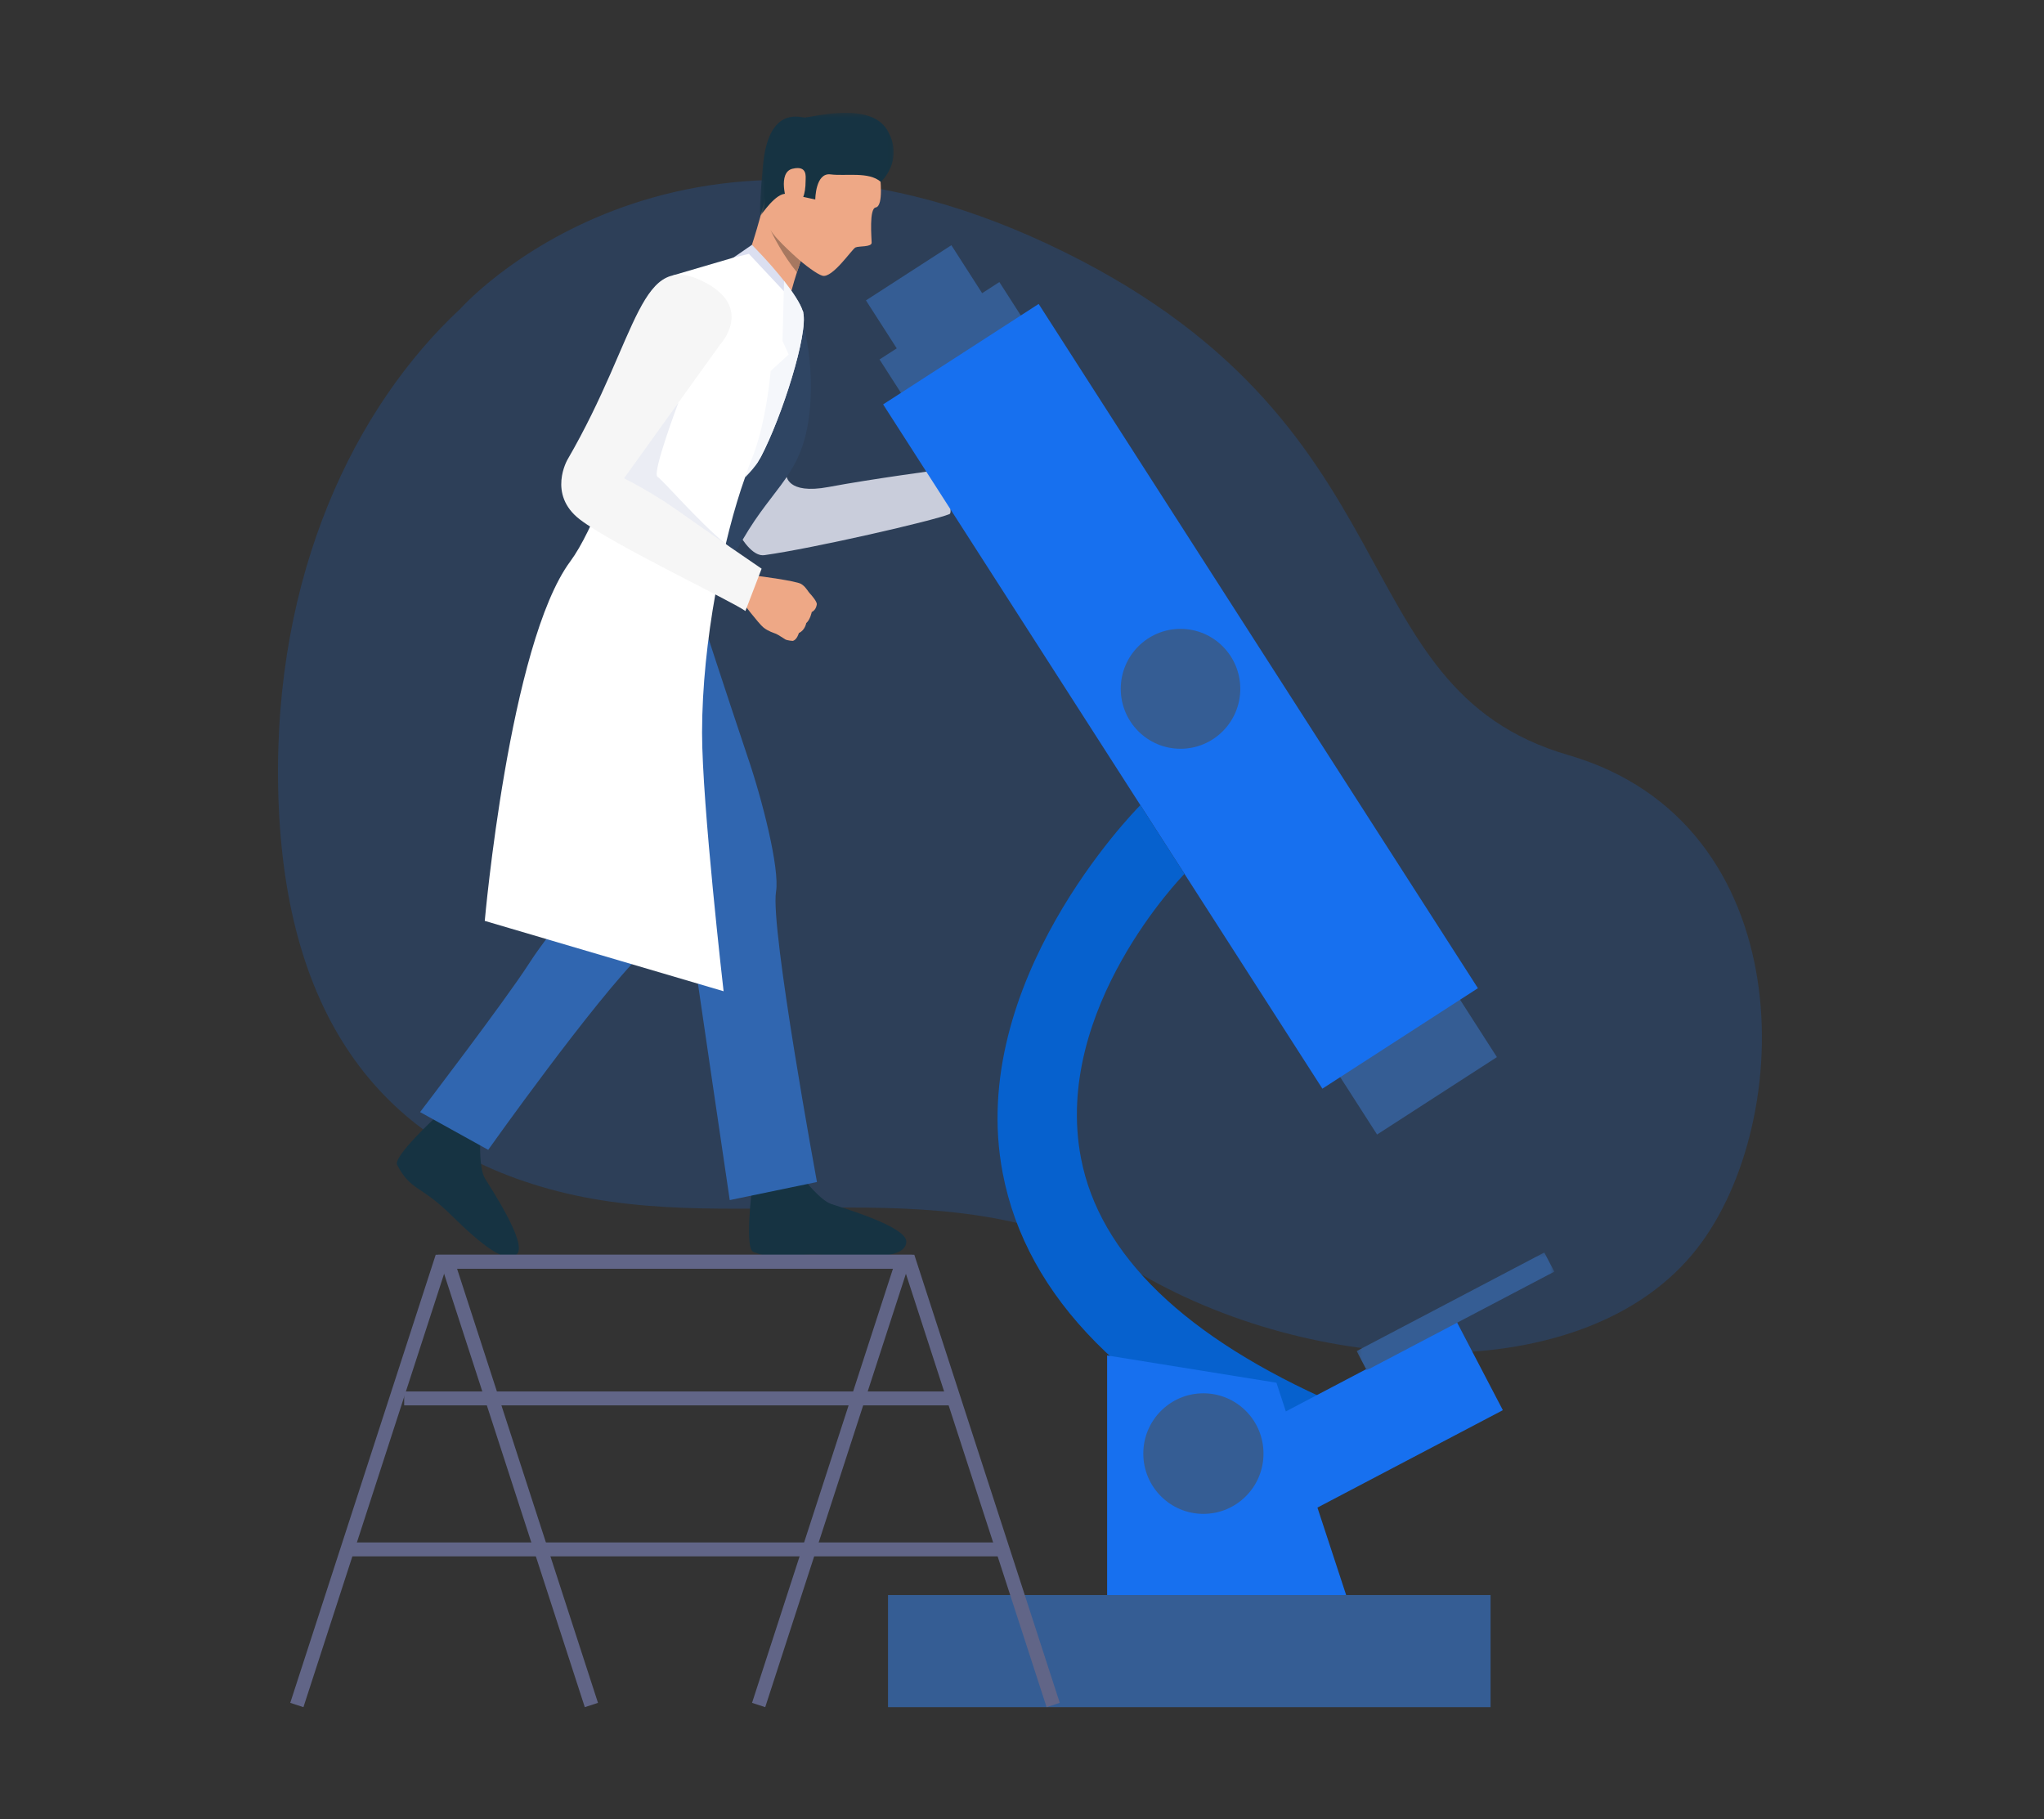 <?xml version="1.0" encoding="UTF-8"?>
<svg width="500px" height="445px" viewBox="0 0 500 445" version="1.1" xmlns="http://www.w3.org/2000/svg" xmlns:xlink="http://www.w3.org/1999/xlink">
    <rect x="0" y="0" width="500" height="445" fill="#333333" stroke="none"/>
    <title>img2</title>
    <defs>
        <polygon id="path-1" points="0.214 0.36 32.921 0.36 32.921 25.47 0.214 25.47"></polygon>
        <polygon id="path-3" points="0.24 0.222 48.587 0.222 48.587 29.028 0.24 29.028"></polygon>
    </defs>
    <g id="Page-1" stroke="none" stroke-width="1" fill="none" fill-rule="evenodd">
        <g id="img2">
            <rect id="Rectangle" fill-opacity="0" fill="#FFFFFF" x="0" y="0" width="500" height="444.444"></rect>
            <g id="Group-4" transform="translate(67.167, 26.722)">
                <path d="M189.248,33.034 C280.955,76.068 259.475,141.447 316.481,157.999 C373.488,174.551 372.388,247.576 347.876,278.826 C320.613,313.583 253.691,310.274 209.904,283.792 C166.116,257.309 114.892,276.344 69.451,264.758 C24.011,253.171 2.006,219.389 0.878,166.275 C-0.241,113.579 19.697,72.768 45.493,48.758 C45.493,48.758 97.541,-10 189.248,33.034 Z" id="Background" fill-opacity="0.2" fill="#1870EF" transform="translate(182.333, 160.778) rotate(-360) translate(-182.333, -160.778) "></path>
                <g id="Group-71" transform="translate(3.833, 0.278)">
                    <path d="M112.974,263.605 C112.974,263.605 118.745,262.081 121.119,261.417 C123.493,260.752 124.099,258.697 124.867,260.219 C125.634,261.74 129.783,266.646 132.249,267.519 C134.714,268.392 150.861,273.029 150.703,276.816 C150.545,280.603 142.701,280.926 131.789,280.092 C120.888,279.259 120.258,282.03 113.271,279.244 C111.094,278.376 112.974,263.605 112.974,263.605" id="Fill-1" fill="#163342"></path>
                    <path d="M35.723,246.182 C35.723,246.182 40.947,248.673 43.128,249.672 C45.309,250.672 47.045,249.526 46.665,251.14 C46.283,252.753 46.301,259.014 47.589,261.215 C48.876,263.415 57.985,277.025 55.5,279.742 C53.015,282.459 46.979,277.762 39.386,270.276 C31.8,262.796 29.598,264.461 26.145,257.991 C25.069,255.976 35.723,246.182 35.723,246.182" id="Fill-3" fill="#163342"></path>
                    <polygon id="Fill-5" fill="#EEA886" points="112.241 260.031 113.117 264.302 123.61 261.373 122.829 257.226"></polygon>
                    <polygon id="Fill-7" fill="#EEA886" points="37.895 242.441 35.723 246.182 45.421 250.988 47.581 247.402"></polygon>
                    <path d="M157.956,90.316 C157.956,90.316 160.421,85.356 160.821,84.609 C161.221,83.864 163.303,82.761 165.806,81.704 C168.308,80.647 172.161,80.341 172.551,80.602 C172.941,80.862 173.456,80.942 173.896,82.064 C174.337,83.186 174.095,84.377 174.095,84.377 C174.095,84.377 175.286,85.504 174.878,86.948 C174.878,86.948 175.95,88.06 175.218,89.626 C175.218,89.626 176.236,90.739 175.609,91.831 C175.609,91.831 173.521,92.939 172.867,93.573 C172.213,94.208 167.716,96.216 163.107,97.475 C163.107,97.475 158.075,99.067 157.956,90.316" id="Fill-9" fill="#EEA886"></path>
                    <path d="M62.788,123.27 C61.165,128.713 64.187,143.108 66.953,154.054 C66.99,154.26 70.968,176.762 71.274,183.673 C71.735,194.051 65.498,197.699 58.327,208.845 C52.502,217.901 31.758,245.061 31.758,245.061 L48.423,254.295 C48.423,254.295 74.342,217.749 86.227,206.07 C92.26,200.141 101.524,161.64 101.525,161.637 C102.55,157.598 103.372,153.805 104.015,150.494 L104.016,150.492 C104.527,147.858 104.927,145.531 105.231,143.626 C105.774,140.212 100.831,133.457 100.831,133.457 C100.831,133.457 64.149,118.698 62.788,123.27" id="Fill-11" fill="#3066B0"></path>
                    <path d="M112.25,53.223 L121.359,89.232 C121.359,89.232 121.422,94.066 131.699,92.135 C142.189,90.163 158.887,87.938 158.887,87.938 C158.887,87.938 162.536,98.226 161.255,98.769 C157.552,100.339 127.975,107.141 115.988,108.811 C106.478,110.136 94.964,60.715 94.964,60.715 L112.25,53.223 Z" id="Fill-13" fill="#C9CDDB"></path>
                    <path d="M118.83,191.154 C119.769,185.456 115.425,168.474 111.846,158.052 C106.272,141.418 100.653,124.132 100.653,124.132 C100.653,124.132 67.821,121.589 67.29,126.33 C66.282,135.318 75.329,156.859 78.231,161.263 L78.185,161.279 C78.185,161.279 87.844,173.539 91.988,179.106 C98.593,187.979 96.24,189.498 97.94,201.411 C99.462,212.081 107.509,266.59 107.509,266.59 L128.842,262.17 C128.842,262.17 117.374,199.999 118.83,191.154" id="Fill-15" fill="#3066B0"></path>
                    <path d="M88.533,70.634 C88.539,68.924 88.649,67.248 88.856,65.612 C89.125,63.472 89.558,61.399 90.135,59.404 C93.585,47.47 102.202,38.348 111.953,34.541 C111.953,34.541 112.208,31.873 123.295,45.705 C123.906,46.468 128.048,57.336 127.268,70.995 C126.314,87.707 119.642,90.68 112.197,102.52 C106.756,111.173 102.426,120.628 100.654,124.132 C100.654,124.132 109.612,135.407 67.29,126.33 C67.29,126.33 88.449,91.762 88.533,70.634 Z" id="Fill-17" fill="#2F4563"></path>
                    <path d="M102.576,41.344 C102.576,41.344 107.141,35.651 111.271,38.952 C115.401,42.255 119.078,50.581 116.285,62.833 C113.492,75.085 101.546,76.694 96.843,72.353 C92.141,68.012 95.911,49.404 102.576,41.344" id="Fill-19" fill="#DBDFF0"></path>
                    <path d="M144.255,15.962 C144.255,15.962 145.234,23.418 143.219,23.751 C141.556,24.025 142.21,31.225 142.221,32.365 C142.232,33.505 139.105,33.135 138.256,33.542 C137.408,33.949 132.63,41.118 130.189,40.457 C127.749,39.797 118.559,32.056 116.817,27.946 C115.073,23.836 117.864,9.344 121.963,4.347 C126.063,-0.65 142.485,2.914 144.255,15.962" id="Fill-21" fill="#EEA886"></path>
                    <path d="M125.448,35.215 C125.448,35.215 125.209,35.871 124.857,36.89 C124.597,37.64 124.277,38.587 123.944,39.616 C123.042,42.403 122.06,45.784 121.999,47.43 C121.884,50.509 112.197,35.1 112.197,35.1 C112.197,35.1 115.544,25.733 117.58,14.794 C119.614,3.856 125.448,35.215 125.448,35.215" id="Fill-23" fill="#EEA886"></path>
                    <g id="Group-27" transform="translate(114.7, 0.243)">
                        <mask id="mask-2" fill="white">
                            <use xlink:href="#path-1"></use>
                        </mask>
                        <g id="Clip-26"></g>
                        <path d="M29.773,17.256 C29.773,17.256 35.64,11.928 31.354,4.617 C27.067,-2.693 12.396,1.662 10.988,1.504 C9.581,1.347 2.22,-0.92 0.931,13.282 C-0.359,27.484 0.486,25.357 0.486,25.357 C0.486,25.357 4.133,19.838 6.647,20.181 C9.376,20.553 13.733,21.566 13.733,21.566 C13.733,21.566 13.755,14.942 17.467,15.419 C21.178,15.897 26.82,14.66 29.773,17.256" id="Fill-25" fill="#163342" mask="url(#mask-2)"></path>
                    </g>
                    <path d="M126.07,17.109 C126.071,16.199 126.53,13.396 122.847,14.285 C119.164,15.175 121.331,22.443 121.809,22.72 C122.287,22.998 126.055,24.76 126.07,17.109" id="Fill-28" fill="#EEA886"></path>
                    <path d="M124.857,36.89 C124.597,37.641 124.277,38.586 123.943,39.615 C120.529,35.436 118.144,30.692 117.439,29.213 C118.841,31.716 124.857,36.89 124.857,36.89" id="Fill-30" fill="#A77860"></path>
                    <path d="M115.115,84.782 C115.004,84.994 114.892,85.174 114.781,85.323 C114.32,85.955 113.882,86.024 113.475,85.629 C109.571,81.89 108.083,36.233 108.083,36.233 L108.385,36.034 L112.936,32.9 C112.936,32.9 117.275,37.224 120.792,41.725 C120.793,41.727 120.796,41.73 120.797,41.731 C122.924,44.451 124.815,47.246 125.402,49.206 C125.42,49.271 125.44,49.334 125.456,49.397 C125.459,49.403 125.46,49.409 125.461,49.415 C126.784,54.518 120.252,75.072 115.115,84.782" id="Fill-32" fill="#DBDFF0"></path>
                    <path d="M102.337,121.56 C102.337,121.56 80.32,120.46 74.254,118.889 C68.187,117.318 67.29,126.33 67.29,126.33 C67.29,126.33 96.451,127.618 100.838,124.7 L102.337,121.56 Z" id="Fill-34" fill="#455B80"></path>
                    <path d="M125.478,49.286 C125.478,49.286 125.471,49.324 125.456,49.397 C125.091,51.223 120.229,75.281 114.781,85.323 C114.63,85.602 114.48,85.87 114.328,86.125 C113.787,87.036 111.966,87.813 111.253,89.806 C106.004,104.485 100.738,129.864 100.738,152.26 C100.738,169.772 106.004,215.497 106.004,215.497 L47.581,198.284 C47.581,198.284 53.584,130.459 68.515,110.321 C79.621,95.341 93.521,40.398 93.521,40.398 L108.385,36.034 L112.197,35.101 L120.733,44.217 L125.402,49.206 L125.478,49.286 Z" id="Fill-36" fill="#FFFFFF"></path>
                    <path d="M122.892,129.79 C122.892,129.79 121.604,129.715 121.058,129.406 C121.058,129.406 120.106,128.768 119.402,128.356 C119.178,128.226 118.98,128.117 118.845,128.061 C118.28,127.824 116.972,127.473 115.774,126.523 C114.579,125.575 110.473,120.147 110.473,120.147 L112.766,117.088 L114.506,113.916 C114.506,113.916 123.771,115.108 124.986,115.864 C125.105,115.938 125.219,116.016 125.321,116.097 C126.289,116.838 126.699,117.796 127.162,118.242 C127.332,118.407 128.906,120.16 128.803,120.858 C128.661,121.826 128.172,122.439 127.567,122.723 C127.567,122.723 127.207,124.607 126.218,125.433 C126.218,125.433 125.942,127.181 124.42,127.858 C124.42,127.858 123.941,129.6 122.892,129.79" id="Fill-38" fill="#EEA886"></path>
                    <path d="M115.115,84.782 C115.004,84.994 114.892,85.174 114.781,85.323 C114.629,85.602 114.48,85.87 114.327,86.125 C113.788,87.036 112.722,88.285 111.253,89.806 C111.848,87.996 112.155,87.076 112.792,85.541 C116.507,76.562 117.51,63.757 117.51,63.757 L121.922,59.729 L120.417,56.404 C120.456,55.365 120.635,48.127 120.733,44.217 C120.767,42.73 120.792,41.725 120.792,41.725 C120.793,41.727 120.796,41.73 120.797,41.731 C122.924,44.451 124.815,47.246 125.402,49.206 L125.478,49.286 C125.478,49.286 125.471,49.324 125.456,49.397 C125.459,49.403 125.46,49.409 125.461,49.415 C126.784,54.518 120.252,75.072 115.115,84.782" id="Fill-40" fill="#F5F7FB"></path>
                    <path d="M94.964,71.478 C94.964,71.478 88.435,88.72 89.833,89.632 C91.232,90.543 99.552,100.275 106.488,106.073 C113.424,111.872 77.349,91.787 77.349,91.787 L94.964,71.478 Z" id="Fill-42" fill="#EBEDF4"></path>
                    <path d="M105.186,57.245 C105.186,57.245 113.336,48.488 101.705,42.221 C85.264,33.362 85.508,54.957 67.826,85.428 C67.826,85.428 62.843,93.93 70.845,100.081 C78.848,106.232 108.839,120.474 111.334,122.488 L115.306,112.126 C115.306,112.126 101.767,102.885 95.094,98.118 C88.338,93.29 81.65,90.018 81.65,90.018 L105.186,57.245 Z" id="Fill-44" fill="#F6F6F6"></path>
                    <polygon id="Fill-46" fill="#355D94" points="265.857 250.55 295.171 231.611 274.525 199.447 245.211 218.385"></polygon>
                    <polygon id="Fill-48" fill="#355D94" points="164.794 93.104 194.108 74.165 173.462 42.002 144.148 60.939"></polygon>
                    <polygon id="Fill-50" fill="#355D94" points="161.474 78.652 182.367 65.154 161.721 32.989 140.827 46.488"></polygon>
                    <polygon id="Fill-52" fill="#1770EF" points="252.48 239.331 290.525 214.752 183.074 47.354 145.029 71.933"></polygon>
                    <path d="M203.159,141.513 C203.159,149.612 209.703,156.178 217.777,156.178 C225.851,156.178 232.396,149.612 232.396,141.513 C232.396,133.414 225.851,126.848 217.777,126.848 C209.703,126.848 203.159,133.414 203.159,141.513" id="Fill-54" fill="#355D94"></path>
                    <path d="M247.897,334.282 L255.695,316.363 C218.89,300.238 197.937,280.014 193.413,256.254 C186.475,219.812 218.412,187.122 218.748,186.781 L207.957,169.97 C206.283,171.662 165.424,213.468 174.269,259.922 C180.07,290.402 204.843,315.419 247.897,334.282" id="Fill-56" fill="#0661CE"></path>
                    <polygon id="Fill-58" fill="#1770EF" points="250.727 342.1 296.626 317.984 285.323 296.331 239.424 320.448"></polygon>
                    <g id="Group-62" transform="translate(260.627, 279.184)">
                        <mask id="mask-4" fill="white">
                            <use xlink:href="#path-3"></use>
                        </mask>
                        <g id="Clip-61"></g>
                        <polygon id="Fill-60" fill="#355D94" mask="url(#mask-4)" points="2.689 29.028 48.587 4.913 46.139 0.222 0.24 24.338"></polygon>
                    </g>
                    <polygon id="Fill-63" fill="#355D94" points="146.222 390.64 293.62 390.64 293.62 363.208 146.222 363.208"></polygon>
                    <polygon id="Fill-65" fill="#1770EF" points="199.821 363.208 258.293 363.208 241.239 311.269 199.821 304.595"></polygon>
                    <path d="M208.671,328.606 C208.671,336.752 215.254,343.355 223.372,343.355 C231.492,343.355 238.074,336.752 238.074,328.606 C238.074,320.46 231.492,313.857 223.372,313.857 C215.254,313.857 208.671,320.46 208.671,328.606" id="Fill-66" fill="#355D94"></path>
                    <polygon id="Fill-67" fill="#616587" points="38.044 283.361 147.442 283.361 112.963 389.587 116.187 390.64 152.112 279.959 35.582 279.959 0 389.587 3.224 390.64"></polygon>
                    <polygon id="Fill-68" fill="#616587" points="75.277 389.587 40.799 283.361 150.196 283.361 185.016 390.641 188.24 389.587 152.658 279.959 36.128 279.959 72.053 390.641"></polygon>
                    <polygon id="Fill-69" fill="#616587" points="27.867 316.811 161.766 316.811 161.766 313.408 27.867 313.408"></polygon>
                    <polygon id="Fill-70" fill="#616587" points="14.073 353.746 174.272 353.746 174.272 350.344 14.073 350.344"></polygon>
                </g>
            </g>
        </g>
    </g>
</svg>